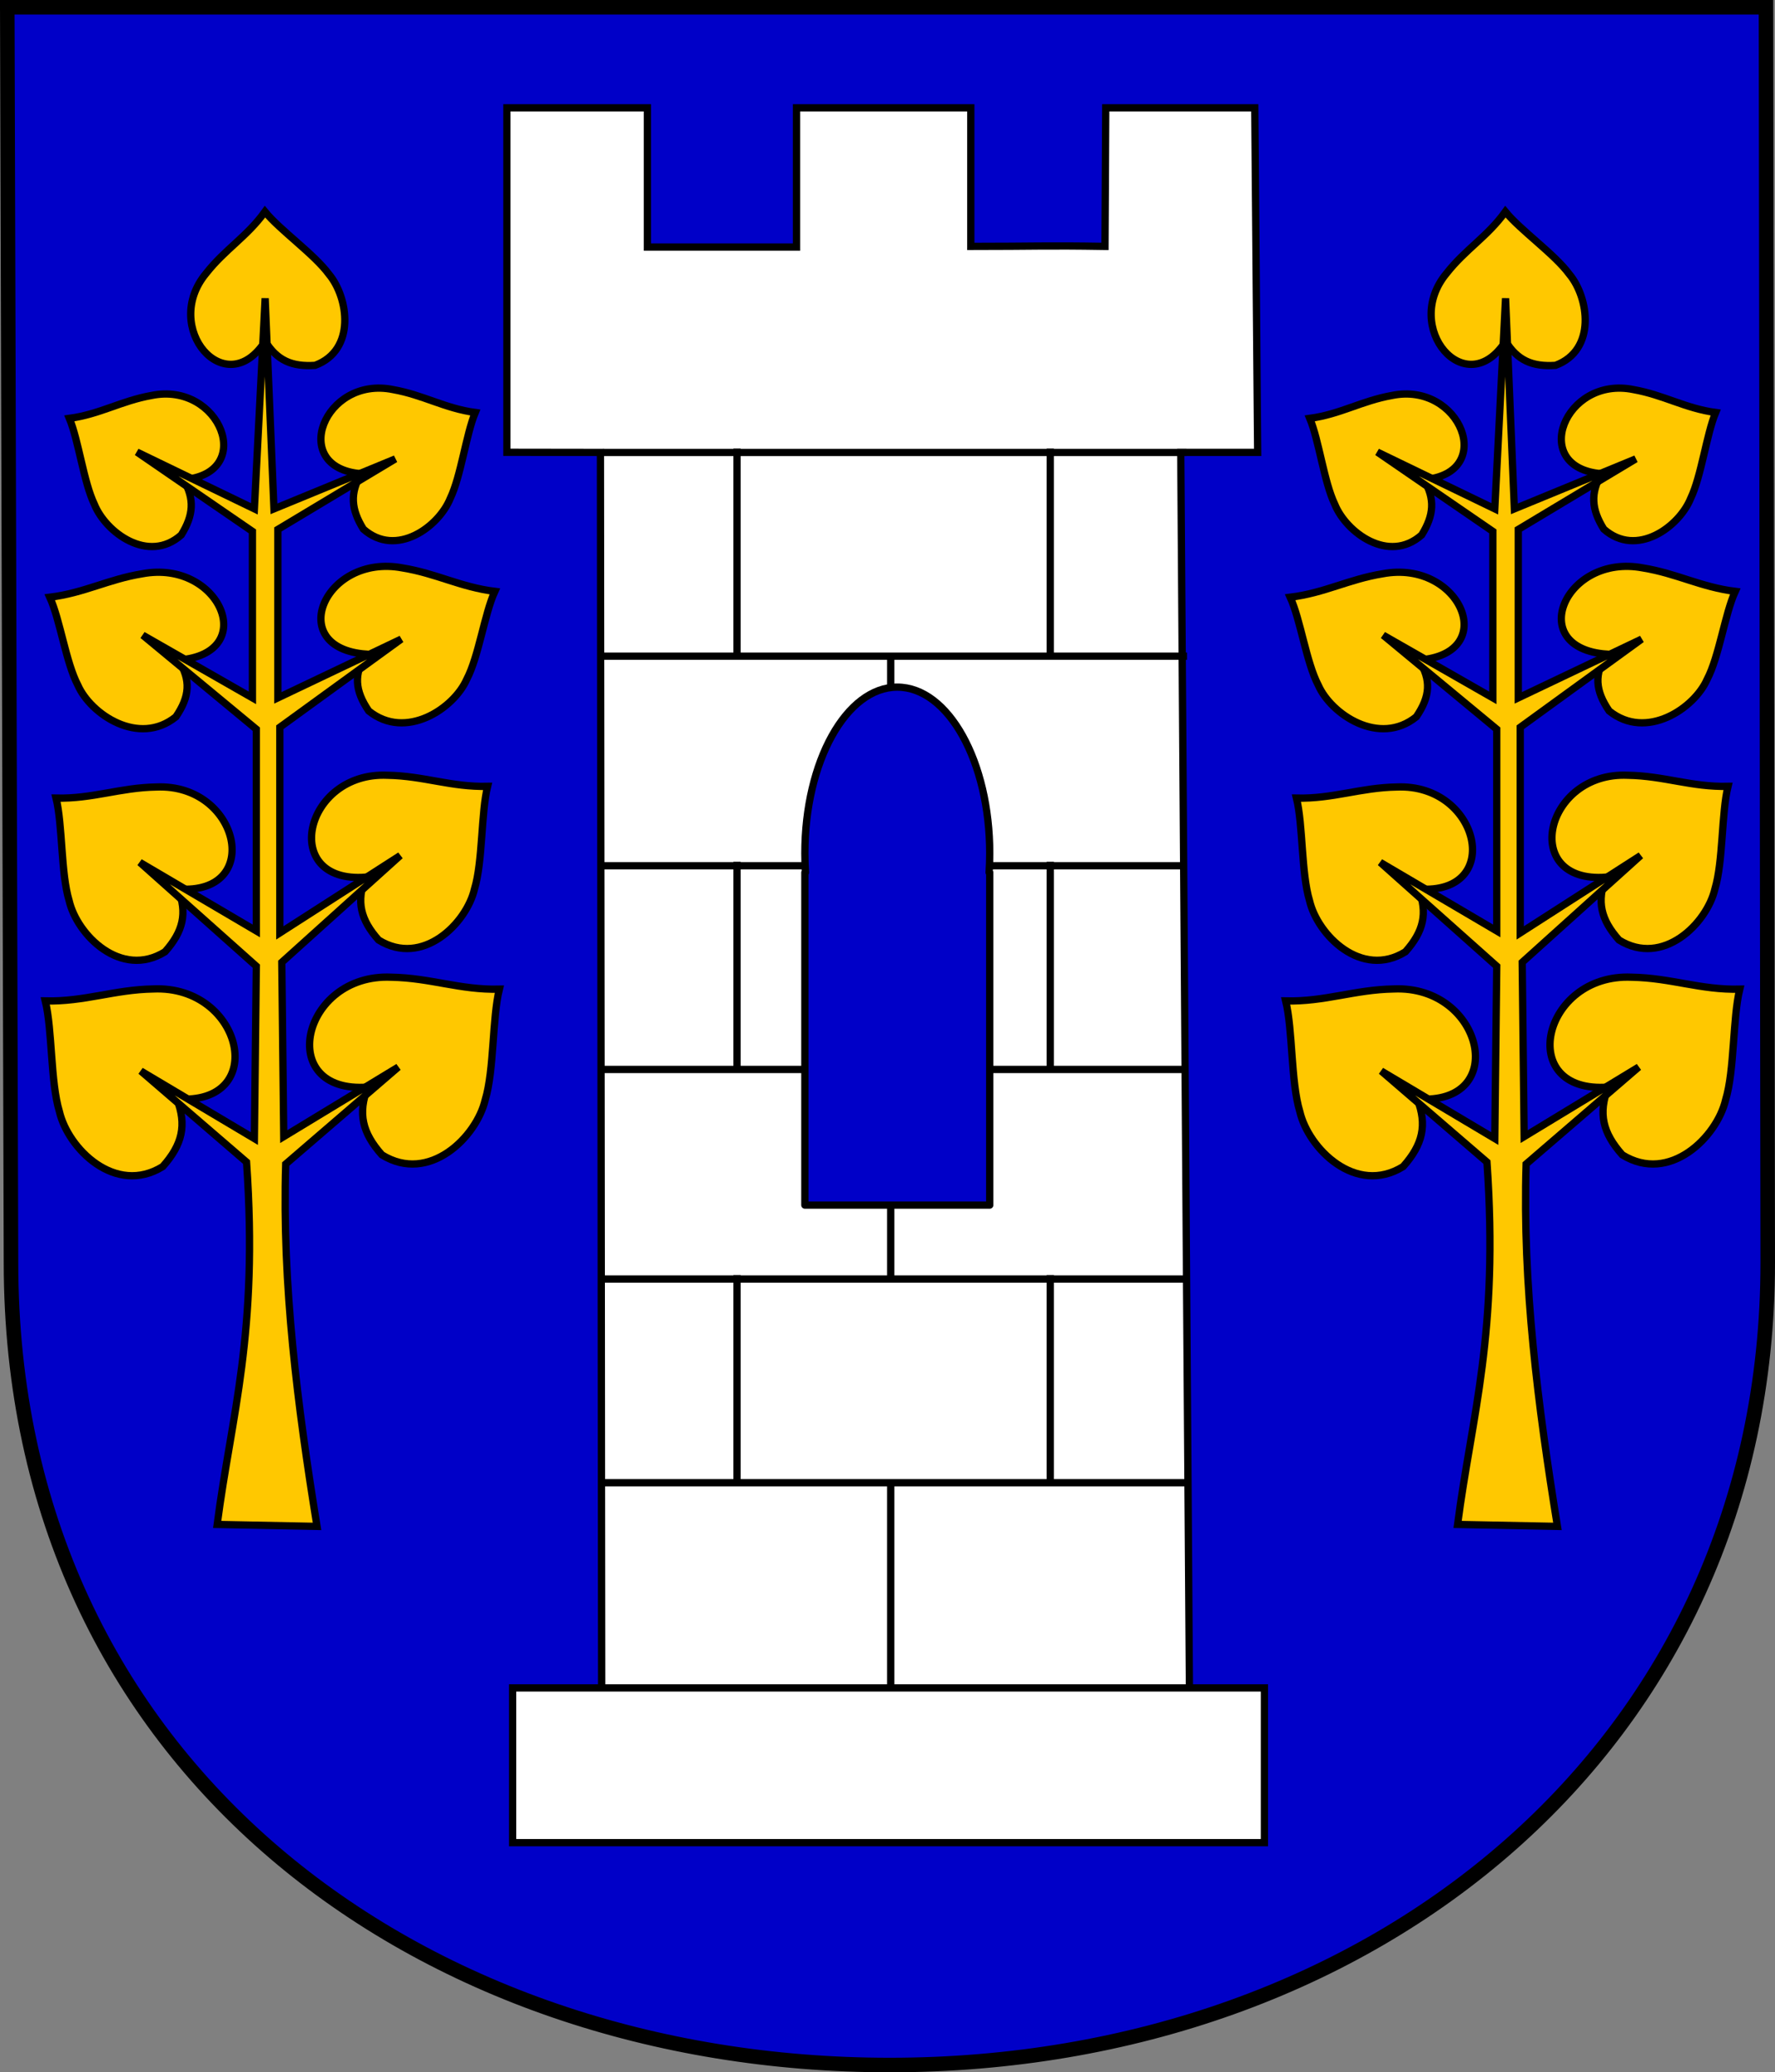 <?xml version="1.0" encoding="UTF-8" standalone="no"?>
<!-- Created with Inkscape (http://www.inkscape.org/) -->
<svg
   xmlns:dc="http://purl.org/dc/elements/1.1/"
   xmlns:cc="http://web.resource.org/cc/"
   xmlns:rdf="http://www.w3.org/1999/02/22-rdf-syntax-ns#"
   xmlns:svg="http://www.w3.org/2000/svg"
   xmlns="http://www.w3.org/2000/svg"
   xmlns:sodipodi="http://sodipodi.sourceforge.net/DTD/sodipodi-0.dtd"
   xmlns:inkscape="http://www.inkscape.org/namespaces/inkscape"
   width="732.455"
   height="854.754"
   id="svg2"
   inkscape:label="Pozadí"
   sodipodi:version="0.32"
   inkscape:version="0.45.1"
   version="1.0"
   sodipodi:docbase="F:\Heraldika\Obecní\SV"
   sodipodi:docname="Karle_CoA_CZ.svg"
   inkscape:output_extension="org.inkscape.output.svg.inkscape">
  <rect width="100%" height="100%" fill="#808080" stroke="none"/>
  <defs
     id="defs2389" />
  <sodipodi:namedview
     id="base"
     pagecolor="#ffffff"
     bordercolor="#666666"
     borderopacity="1.0"
     inkscape:pageopacity="0.0"
     inkscape:pageshadow="2"
     inkscape:zoom="0.35"
     inkscape:cx="375"
     inkscape:cy="520"
     inkscape:document-units="px"
     inkscape:current-layer="svg2"
     inkscape:window-width="757"
     inkscape:window-height="545"
     inkscape:window-x="220"
     inkscape:window-y="220" />
  <path
     style="fill:#0000c8;fill-opacity:1;stroke:#000000;stroke-width:3.3;stroke-miterlimit:4;stroke-dasharray:none;stroke-opacity:1;display:inline"
     d="M 2.947,3 L 4.509,520.843 C 4.509,557.102 9.66,590.779 19.197,621.687 C 19.2,621.697 19.194,621.709 19.197,621.718 C 64.285,767.757 207.251,851.718 367.072,851.718 C 530.92,851.718 669.531,763.124 714.259,621.687 C 714.262,621.678 714.256,621.665 714.259,621.656 C 724.11,590.485 729.415,556.761 729.415,520.843 L 728.697,3 L 2.947,3 z "
     id="path3375" />
  <path
     d="M 3,3 L 4.538,520.824 C 4.538,728.442 173.465,851.754 367.128,851.754 C 567.104,851.754 729.455,719.755 729.455,520.824 L 728.735,3 L 3,3 z "
     style="fill:none;fill-opacity:1;stroke:#000000;stroke-width:6;stroke-miterlimit:4;stroke-dasharray:none;stroke-opacity:1;display:inline"
     id="path5010" />
  <g
     transform="translate(-119.835,-133.598)"
     style="display:inline"
     id="g3351">
    <path
       style="fill:#ffffff;fill-opacity:1;fill-rule:evenodd;stroke:#000000;stroke-width:3;stroke-linecap:butt;stroke-linejoin:miter;stroke-miterlimit:4;stroke-dasharray:none;stroke-opacity:1"
       d="M 328.997,178.079 L 328.997,320.149 L 367.608,320.205 L 368.113,830.347 L 610.652,830.312 L 607.075,320.184 L 638.808,320.184 L 637.616,178.079 L 576.123,178.079 L 575.813,235.226 C 551.065,234.827 546.857,235.226 520.434,235.226 L 520.434,178.079 L 448.513,178.079 L 448.513,235.5 L 386.985,235.5 L 386.985,178.079 L 328.997,178.079 z "
       id="path3459"
       sodipodi:nodetypes="ccccccccccccccccc" />
    <path
       id="path3060"
       d="M 368.366,745.176 L 609.644,745.176"
       style="fill:none;fill-rule:evenodd;stroke:#000000;stroke-width:3;stroke-linecap:butt;stroke-linejoin:miter;stroke-miterlimit:4;stroke-dasharray:none;stroke-opacity:1" />
    <path
       id="path3062"
       d="M 368.672,661.155 L 609.415,661.155"
       style="fill:none;fill-rule:evenodd;stroke:#000000;stroke-width:3;stroke-linecap:butt;stroke-linejoin:miter;stroke-miterlimit:4;stroke-dasharray:none;stroke-opacity:1" />
    <path
       id="path3068"
       d="M 487.389,745.984 L 487.389,830.813"
       style="fill:none;fill-rule:evenodd;stroke:#000000;stroke-width:3;stroke-linecap:butt;stroke-linejoin:miter;stroke-miterlimit:4;stroke-dasharray:none;stroke-opacity:1" />
    <path
       style="fill:none;fill-rule:evenodd;stroke:#000000;stroke-width:3;stroke-linecap:butt;stroke-linejoin:miter;stroke-miterlimit:4;stroke-dasharray:none;stroke-opacity:1"
       d="M 553.233,659.539 L 553.233,744.368"
       id="path4039" />
    <path
       id="path4041"
       d="M 423.969,659.539 L 423.969,744.368"
       style="fill:none;fill-rule:evenodd;stroke:#000000;stroke-width:3;stroke-linecap:butt;stroke-linejoin:miter;stroke-miterlimit:4;stroke-dasharray:none;stroke-opacity:1" />
    <path
       style="fill:none;fill-rule:evenodd;stroke:#000000;stroke-width:3;stroke-linecap:butt;stroke-linejoin:miter;stroke-miterlimit:4;stroke-dasharray:none;stroke-opacity:1"
       d="M 368.366,574.71 L 609.644,574.71"
       id="path4043" />
    <path
       style="fill:none;fill-rule:evenodd;stroke:#000000;stroke-width:3;stroke-linecap:butt;stroke-linejoin:miter;stroke-miterlimit:4;stroke-dasharray:none;stroke-opacity:1"
       d="M 368.672,490.689 L 609.415,490.689"
       id="path4045" />
    <path
       style="fill:none;fill-rule:evenodd;stroke:#000000;stroke-width:3;stroke-linecap:butt;stroke-linejoin:miter;stroke-miterlimit:4;stroke-dasharray:none;stroke-opacity:1"
       d="M 487.389,575.518 L 487.389,660.347"
       id="path4047" />
    <path
       id="path4049"
       d="M 553.233,489.073 L 553.233,573.902"
       style="fill:none;fill-rule:evenodd;stroke:#000000;stroke-width:3;stroke-linecap:butt;stroke-linejoin:miter;stroke-miterlimit:4;stroke-dasharray:none;stroke-opacity:1" />
    <path
       style="fill:none;fill-rule:evenodd;stroke:#000000;stroke-width:3;stroke-linecap:butt;stroke-linejoin:miter;stroke-miterlimit:4;stroke-dasharray:none;stroke-opacity:1"
       d="M 423.969,489.073 L 423.969,573.902"
       id="path4051" />
    <path
       id="path4053"
       d="M 368.366,404.244 L 609.644,404.244"
       style="fill:none;fill-rule:evenodd;stroke:#000000;stroke-width:3;stroke-linecap:butt;stroke-linejoin:miter;stroke-miterlimit:4;stroke-dasharray:none;stroke-opacity:1" />
    <path
       id="path4055"
       d="M 368.672,320.223 L 609.415,320.223"
       style="fill:none;fill-rule:evenodd;stroke:#000000;stroke-width:3;stroke-linecap:butt;stroke-linejoin:miter;stroke-miterlimit:4;stroke-dasharray:none;stroke-opacity:1" />
    <path
       id="path4057"
       d="M 487.389,405.052 L 487.389,489.881"
       style="fill:none;fill-rule:evenodd;stroke:#000000;stroke-width:3;stroke-linecap:butt;stroke-linejoin:miter;stroke-miterlimit:4;stroke-dasharray:none;stroke-opacity:1" />
    <path
       style="fill:#0000c8;fill-opacity:1;fill-rule:evenodd;stroke:#000000;stroke-width:3;stroke-linecap:round;stroke-linejoin:round;stroke-miterlimit:4;stroke-dasharray:none;stroke-opacity:1"
       d="M 490.105,417.015 C 469.049,417.015 451.96,447.744 451.96,485.606 C 451.96,488.267 452.056,490.895 452.22,493.478 L 451.96,493.478 L 451.96,630.659 L 528.25,630.659 L 528.25,493.478 L 527.99,493.478 C 528.154,490.895 528.25,488.267 528.25,485.606 C 528.25,447.744 511.161,417.015 490.105,417.015 z "
       id="path3486" />
    <path
       style="fill:none;fill-rule:evenodd;stroke:#000000;stroke-width:3;stroke-linecap:butt;stroke-linejoin:miter;stroke-miterlimit:4;stroke-dasharray:none;stroke-opacity:1"
       d="M 553.233,318.607 L 553.233,403.436"
       id="path4059" />
    <path
       id="path4061"
       d="M 423.969,318.607 L 423.969,403.436"
       style="fill:none;fill-rule:evenodd;stroke:#000000;stroke-width:3;stroke-linecap:butt;stroke-linejoin:miter;stroke-miterlimit:4;stroke-dasharray:none;stroke-opacity:1" />
    <path
       id="rect4064"
       d="M 331.365,829.809 L 641.597,829.809 L 641.597,893.633 L 331.365,893.633 L 331.365,829.809 z "
       style="fill:#ffffff;fill-opacity:1;fill-rule:evenodd;stroke:#000000;stroke-width:3;stroke-linecap:butt;stroke-linejoin:miter;stroke-miterlimit:4;stroke-dashoffset:0;stroke-opacity:1" />
  </g>
  <g
     style="display:inline"
     id="g3767"
     transform="translate(-1205.246,-190.725)">
    <path
       style="fill:#ffc800;fill-opacity:1;stroke:#000000;stroke-width:3;stroke-miterlimit:4;stroke-dasharray:none;stroke-opacity:1"
       d="M 1792.806,388.54 C 1822.964,386.116 1808.111,347.956 1779.593,353.853 C 1767.118,356.069 1758.33,361.586 1745.728,363.29 C 1749.534,372.423 1751.611,389.471 1756.029,398.691 C 1760.704,410.321 1778.311,423.411 1791.896,411.386 C 1796.973,403.234 1797.483,396.565 1792.806,388.54 z "
       id="path3759"
       sodipodi:nodetypes="cccccc" />
    <path
       d="M 1826.537,331.466 C 1810.194,356.928 1783.528,325.852 1802.163,303.473 C 1809.994,293.512 1819,288.359 1826.439,278.045 C 1832.703,285.704 1846.763,295.567 1852.815,303.807 C 1860.872,313.408 1864.126,335.105 1847.119,341.425 C 1837.536,342.064 1831.414,339.373 1826.537,331.466 z "
       id="polygon2407"
       sodipodi:nodetypes="cccccc"
       style="fill:#ffc800;fill-opacity:1;stroke:#000000;stroke-width:3;stroke-miterlimit:4;stroke-dasharray:none;stroke-opacity:1" />
    <path
       sodipodi:nodetypes="cccccc"
       id="path3738"
       d="M 1866.136,386.116 C 1835.978,383.692 1850.831,345.532 1879.349,351.429 C 1891.824,353.645 1900.612,359.162 1913.214,360.867 C 1909.409,369.999 1907.331,387.047 1902.913,396.267 C 1898.239,407.897 1880.631,420.987 1867.046,408.962 C 1861.969,400.81 1861.459,394.141 1866.136,386.116 z "
       style="fill:#ffc800;fill-opacity:1;stroke:#000000;stroke-width:3;stroke-miterlimit:4;stroke-dasharray:none;stroke-opacity:1" />
    <path
       style="fill:#ffc800;fill-opacity:1;stroke:#000000;stroke-width:3;stroke-miterlimit:4;stroke-dasharray:none;stroke-opacity:1"
       d="M 1868.243,460.541 C 1834.259,458.055 1850.996,418.915 1883.132,424.963 C 1897.189,427.237 1907.092,432.895 1921.293,434.643 C 1917.005,444.01 1914.664,461.496 1909.685,470.953 C 1904.418,482.881 1884.577,496.308 1869.268,483.974 C 1863.547,475.612 1862.972,468.773 1868.243,460.541 z "
       id="path3740"
       sodipodi:nodetypes="cccccc" />
    <path
       sodipodi:nodetypes="cccccc"
       id="path3742"
       d="M 1867.99,552.533 C 1832.266,555.291 1842.477,508.982 1876.934,510.491 C 1891.939,510.737 1903.251,515.428 1918.308,515.066 C 1915.571,526.195 1916.34,546.048 1912.903,557.389 C 1909.618,571.529 1891.483,589.708 1873.34,578.461 C 1865.873,570.08 1864.025,562.557 1867.99,552.533 z "
       style="fill:#ffc800;fill-opacity:1;stroke:#000000;stroke-width:3;stroke-miterlimit:4;stroke-dasharray:none;stroke-opacity:1" />
    <path
       style="fill:#ffc800;fill-opacity:1;stroke:#000000;stroke-width:3;stroke-miterlimit:4;stroke-dasharray:none;stroke-opacity:1"
       d="M 1868.92,639.108 C 1830.416,642.081 1841.422,592.165 1878.561,593.792 C 1894.733,594.057 1906.926,599.114 1923.155,598.723 C 1920.205,610.719 1921.034,632.119 1917.329,644.343 C 1913.789,659.585 1894.242,679.179 1874.687,667.057 C 1866.639,658.023 1864.647,649.913 1868.92,639.108 z "
       id="path3744"
       sodipodi:nodetypes="cccccc" />
    <path
       sodipodi:nodetypes="cccccc"
       id="path3761"
       d="M 1790.699,462.965 C 1824.684,460.479 1807.946,421.339 1775.81,427.387 C 1761.753,429.66 1751.85,435.319 1737.649,437.067 C 1741.937,446.434 1744.279,463.92 1749.257,473.377 C 1754.524,485.305 1774.365,498.731 1789.674,486.397 C 1795.395,478.036 1795.97,471.196 1790.699,462.965 z "
       style="fill:#ffc800;fill-opacity:1;stroke:#000000;stroke-width:3;stroke-miterlimit:4;stroke-dasharray:none;stroke-opacity:1" />
    <path
       style="fill:#ffc800;fill-opacity:1;stroke:#000000;stroke-width:3;stroke-miterlimit:4;stroke-dasharray:none;stroke-opacity:1"
       d="M 1790.549,557.38 C 1826.272,560.138 1816.061,513.829 1781.604,515.339 C 1766.6,515.584 1755.288,520.275 1740.23,519.913 C 1742.967,531.042 1742.199,550.896 1745.636,562.236 C 1748.92,576.377 1767.055,594.555 1785.198,583.308 C 1792.665,574.928 1794.513,567.404 1790.549,557.38 z "
       id="path3763"
       sodipodi:nodetypes="cccccc" />
    <path
       sodipodi:nodetypes="cccccc"
       id="path3765"
       d="M 1790.022,643.956 C 1828.527,646.928 1817.521,597.012 1780.381,598.64 C 1764.209,598.904 1752.016,603.961 1735.787,603.571 C 1738.737,615.566 1737.909,636.966 1741.613,649.19 C 1745.153,664.432 1764.7,684.026 1784.256,671.904 C 1792.304,662.87 1794.295,654.761 1790.022,643.956 z "
       style="fill:#ffc800;fill-opacity:1;stroke:#000000;stroke-width:3;stroke-miterlimit:4;stroke-dasharray:none;stroke-opacity:1" />
    <path
       transform="translate(119.835,133.598)"
       sodipodi:nodetypes="cccccccccccccccccccccccccccc"
       id="path3595"
       d="M 1686.888,685.904 L 1728.09,686.712 C 1720.023,636.892 1713.634,587.071 1715.164,537.251 L 1761.618,497.26 L 1714.356,525.941 L 1713.548,454.038 L 1762.426,410.007 L 1712.74,441.919 L 1712.74,357.09 L 1762.83,320.735 L 1711.932,344.972 L 1711.932,275.493 L 1760.406,246.408 L 1710.317,267.01 L 1706.681,180.161 L 1702.238,267.01 L 1653.764,243.581 L 1701.43,276.301 L 1701.43,344.972 L 1656.188,319.119 L 1703.045,357.898 L 1703.045,441.111 L 1654.976,412.835 L 1703.045,455.654 L 1702.238,526.748 L 1655.38,498.876 L 1699.006,536.443 C 1703.944,607.483 1692.815,640.547 1686.888,685.904 z "
       style="fill:#ffc800;fill-opacity:1;fill-rule:evenodd;stroke:#000000;stroke-width:3;stroke-linecap:butt;stroke-linejoin:miter;stroke-miterlimit:4;stroke-dasharray:none;stroke-opacity:1" />
  </g>
  <g
     style="display:inline"
     transform="translate(-1717.103,-190.725)"
     id="g3779">
    <path
       sodipodi:nodetypes="cccccc"
       id="path3781"
       d="M 1792.806,388.54 C 1822.964,386.116 1808.111,347.956 1779.593,353.853 C 1767.118,356.069 1758.33,361.586 1745.728,363.29 C 1749.534,372.423 1751.611,389.471 1756.029,398.691 C 1760.704,410.321 1778.311,423.411 1791.896,411.386 C 1796.973,403.234 1797.483,396.565 1792.806,388.54 z "
       style="fill:#ffc800;fill-opacity:1;stroke:#000000;stroke-width:3;stroke-miterlimit:4;stroke-dasharray:none;stroke-opacity:1" />
    <path
       style="fill:#ffc800;fill-opacity:1;stroke:#000000;stroke-width:3;stroke-miterlimit:4;stroke-dasharray:none;stroke-opacity:1"
       sodipodi:nodetypes="cccccc"
       id="path3783"
       d="M 1826.537,331.466 C 1810.194,356.928 1783.528,325.852 1802.163,303.473 C 1809.994,293.512 1819,288.359 1826.439,278.045 C 1832.703,285.704 1846.763,295.567 1852.815,303.807 C 1860.872,313.408 1864.126,335.105 1847.119,341.425 C 1837.536,342.064 1831.414,339.373 1826.537,331.466 z " />
    <path
       style="fill:#ffc800;fill-opacity:1;stroke:#000000;stroke-width:3;stroke-miterlimit:4;stroke-dasharray:none;stroke-opacity:1"
       d="M 1866.136,386.116 C 1835.978,383.692 1850.831,345.532 1879.349,351.429 C 1891.824,353.645 1900.612,359.162 1913.214,360.867 C 1909.409,369.999 1907.331,387.047 1902.913,396.267 C 1898.239,407.897 1880.631,420.987 1867.046,408.962 C 1861.969,400.81 1861.459,394.141 1866.136,386.116 z "
       id="path3785"
       sodipodi:nodetypes="cccccc" />
    <path
       sodipodi:nodetypes="cccccc"
       id="path3787"
       d="M 1868.243,460.541 C 1834.259,458.055 1850.996,418.915 1883.132,424.963 C 1897.189,427.237 1907.092,432.895 1921.293,434.643 C 1917.005,444.01 1914.664,461.496 1909.685,470.953 C 1904.418,482.881 1884.577,496.308 1869.268,483.974 C 1863.547,475.612 1862.972,468.773 1868.243,460.541 z "
       style="fill:#ffc800;fill-opacity:1;stroke:#000000;stroke-width:3;stroke-miterlimit:4;stroke-dasharray:none;stroke-opacity:1" />
    <path
       style="fill:#ffc800;fill-opacity:1;stroke:#000000;stroke-width:3;stroke-miterlimit:4;stroke-dasharray:none;stroke-opacity:1"
       d="M 1867.99,552.533 C 1832.266,555.291 1842.477,508.982 1876.934,510.491 C 1891.939,510.737 1903.251,515.428 1918.308,515.066 C 1915.571,526.195 1916.34,546.048 1912.903,557.389 C 1909.618,571.529 1891.483,589.708 1873.34,578.461 C 1865.873,570.08 1864.025,562.557 1867.99,552.533 z "
       id="path3789"
       sodipodi:nodetypes="cccccc" />
    <path
       sodipodi:nodetypes="cccccc"
       id="path3791"
       d="M 1868.92,639.108 C 1830.416,642.081 1841.422,592.165 1878.561,593.792 C 1894.733,594.057 1906.926,599.114 1923.155,598.723 C 1920.205,610.719 1921.034,632.119 1917.329,644.343 C 1913.789,659.585 1894.242,679.179 1874.687,667.057 C 1866.639,658.023 1864.647,649.913 1868.92,639.108 z "
       style="fill:#ffc800;fill-opacity:1;stroke:#000000;stroke-width:3;stroke-miterlimit:4;stroke-dasharray:none;stroke-opacity:1" />
    <path
       style="fill:#ffc800;fill-opacity:1;stroke:#000000;stroke-width:3;stroke-miterlimit:4;stroke-dasharray:none;stroke-opacity:1"
       d="M 1790.699,462.965 C 1824.684,460.479 1807.946,421.339 1775.81,427.387 C 1761.753,429.66 1751.85,435.319 1737.649,437.067 C 1741.937,446.434 1744.279,463.92 1749.257,473.377 C 1754.524,485.305 1774.365,498.731 1789.674,486.397 C 1795.395,478.036 1795.97,471.196 1790.699,462.965 z "
       id="path3793"
       sodipodi:nodetypes="cccccc" />
    <path
       sodipodi:nodetypes="cccccc"
       id="path3795"
       d="M 1790.549,557.38 C 1826.272,560.138 1816.061,513.829 1781.604,515.339 C 1766.6,515.584 1755.288,520.275 1740.23,519.913 C 1742.967,531.042 1742.199,550.896 1745.636,562.236 C 1748.92,576.377 1767.055,594.555 1785.198,583.308 C 1792.665,574.928 1794.513,567.404 1790.549,557.38 z "
       style="fill:#ffc800;fill-opacity:1;stroke:#000000;stroke-width:3;stroke-miterlimit:4;stroke-dasharray:none;stroke-opacity:1" />
    <path
       style="fill:#ffc800;fill-opacity:1;stroke:#000000;stroke-width:3;stroke-miterlimit:4;stroke-dasharray:none;stroke-opacity:1"
       d="M 1790.022,643.956 C 1828.527,646.928 1817.521,597.012 1780.381,598.64 C 1764.209,598.904 1752.016,603.961 1735.787,603.571 C 1738.737,615.566 1737.909,636.966 1741.613,649.19 C 1745.153,664.432 1764.7,684.026 1784.256,671.904 C 1792.304,662.87 1794.295,654.761 1790.022,643.956 z "
       id="path3797"
       sodipodi:nodetypes="cccccc" />
    <path
       style="fill:#ffc800;fill-opacity:1;fill-rule:evenodd;stroke:#000000;stroke-width:3;stroke-linecap:butt;stroke-linejoin:miter;stroke-miterlimit:4;stroke-dasharray:none;stroke-opacity:1"
       d="M 1686.888,685.904 L 1728.09,686.712 C 1720.023,636.892 1713.634,587.071 1715.164,537.251 L 1761.618,497.26 L 1714.356,525.941 L 1713.548,454.038 L 1762.426,410.007 L 1712.74,441.919 L 1712.74,357.09 L 1762.83,320.735 L 1711.932,344.972 L 1711.932,275.493 L 1760.406,246.408 L 1710.317,267.01 L 1706.681,180.161 L 1702.238,267.01 L 1653.764,243.581 L 1701.43,276.301 L 1701.43,344.972 L 1656.188,319.119 L 1703.045,357.898 L 1703.045,441.111 L 1654.976,412.835 L 1703.045,455.654 L 1702.238,526.748 L 1655.38,498.876 L 1699.006,536.443 C 1703.944,607.483 1692.815,640.547 1686.888,685.904 z "
       id="path3799"
       sodipodi:nodetypes="cccccccccccccccccccccccccccc"
       transform="translate(119.835,133.598)" />
  </g>
</svg>
